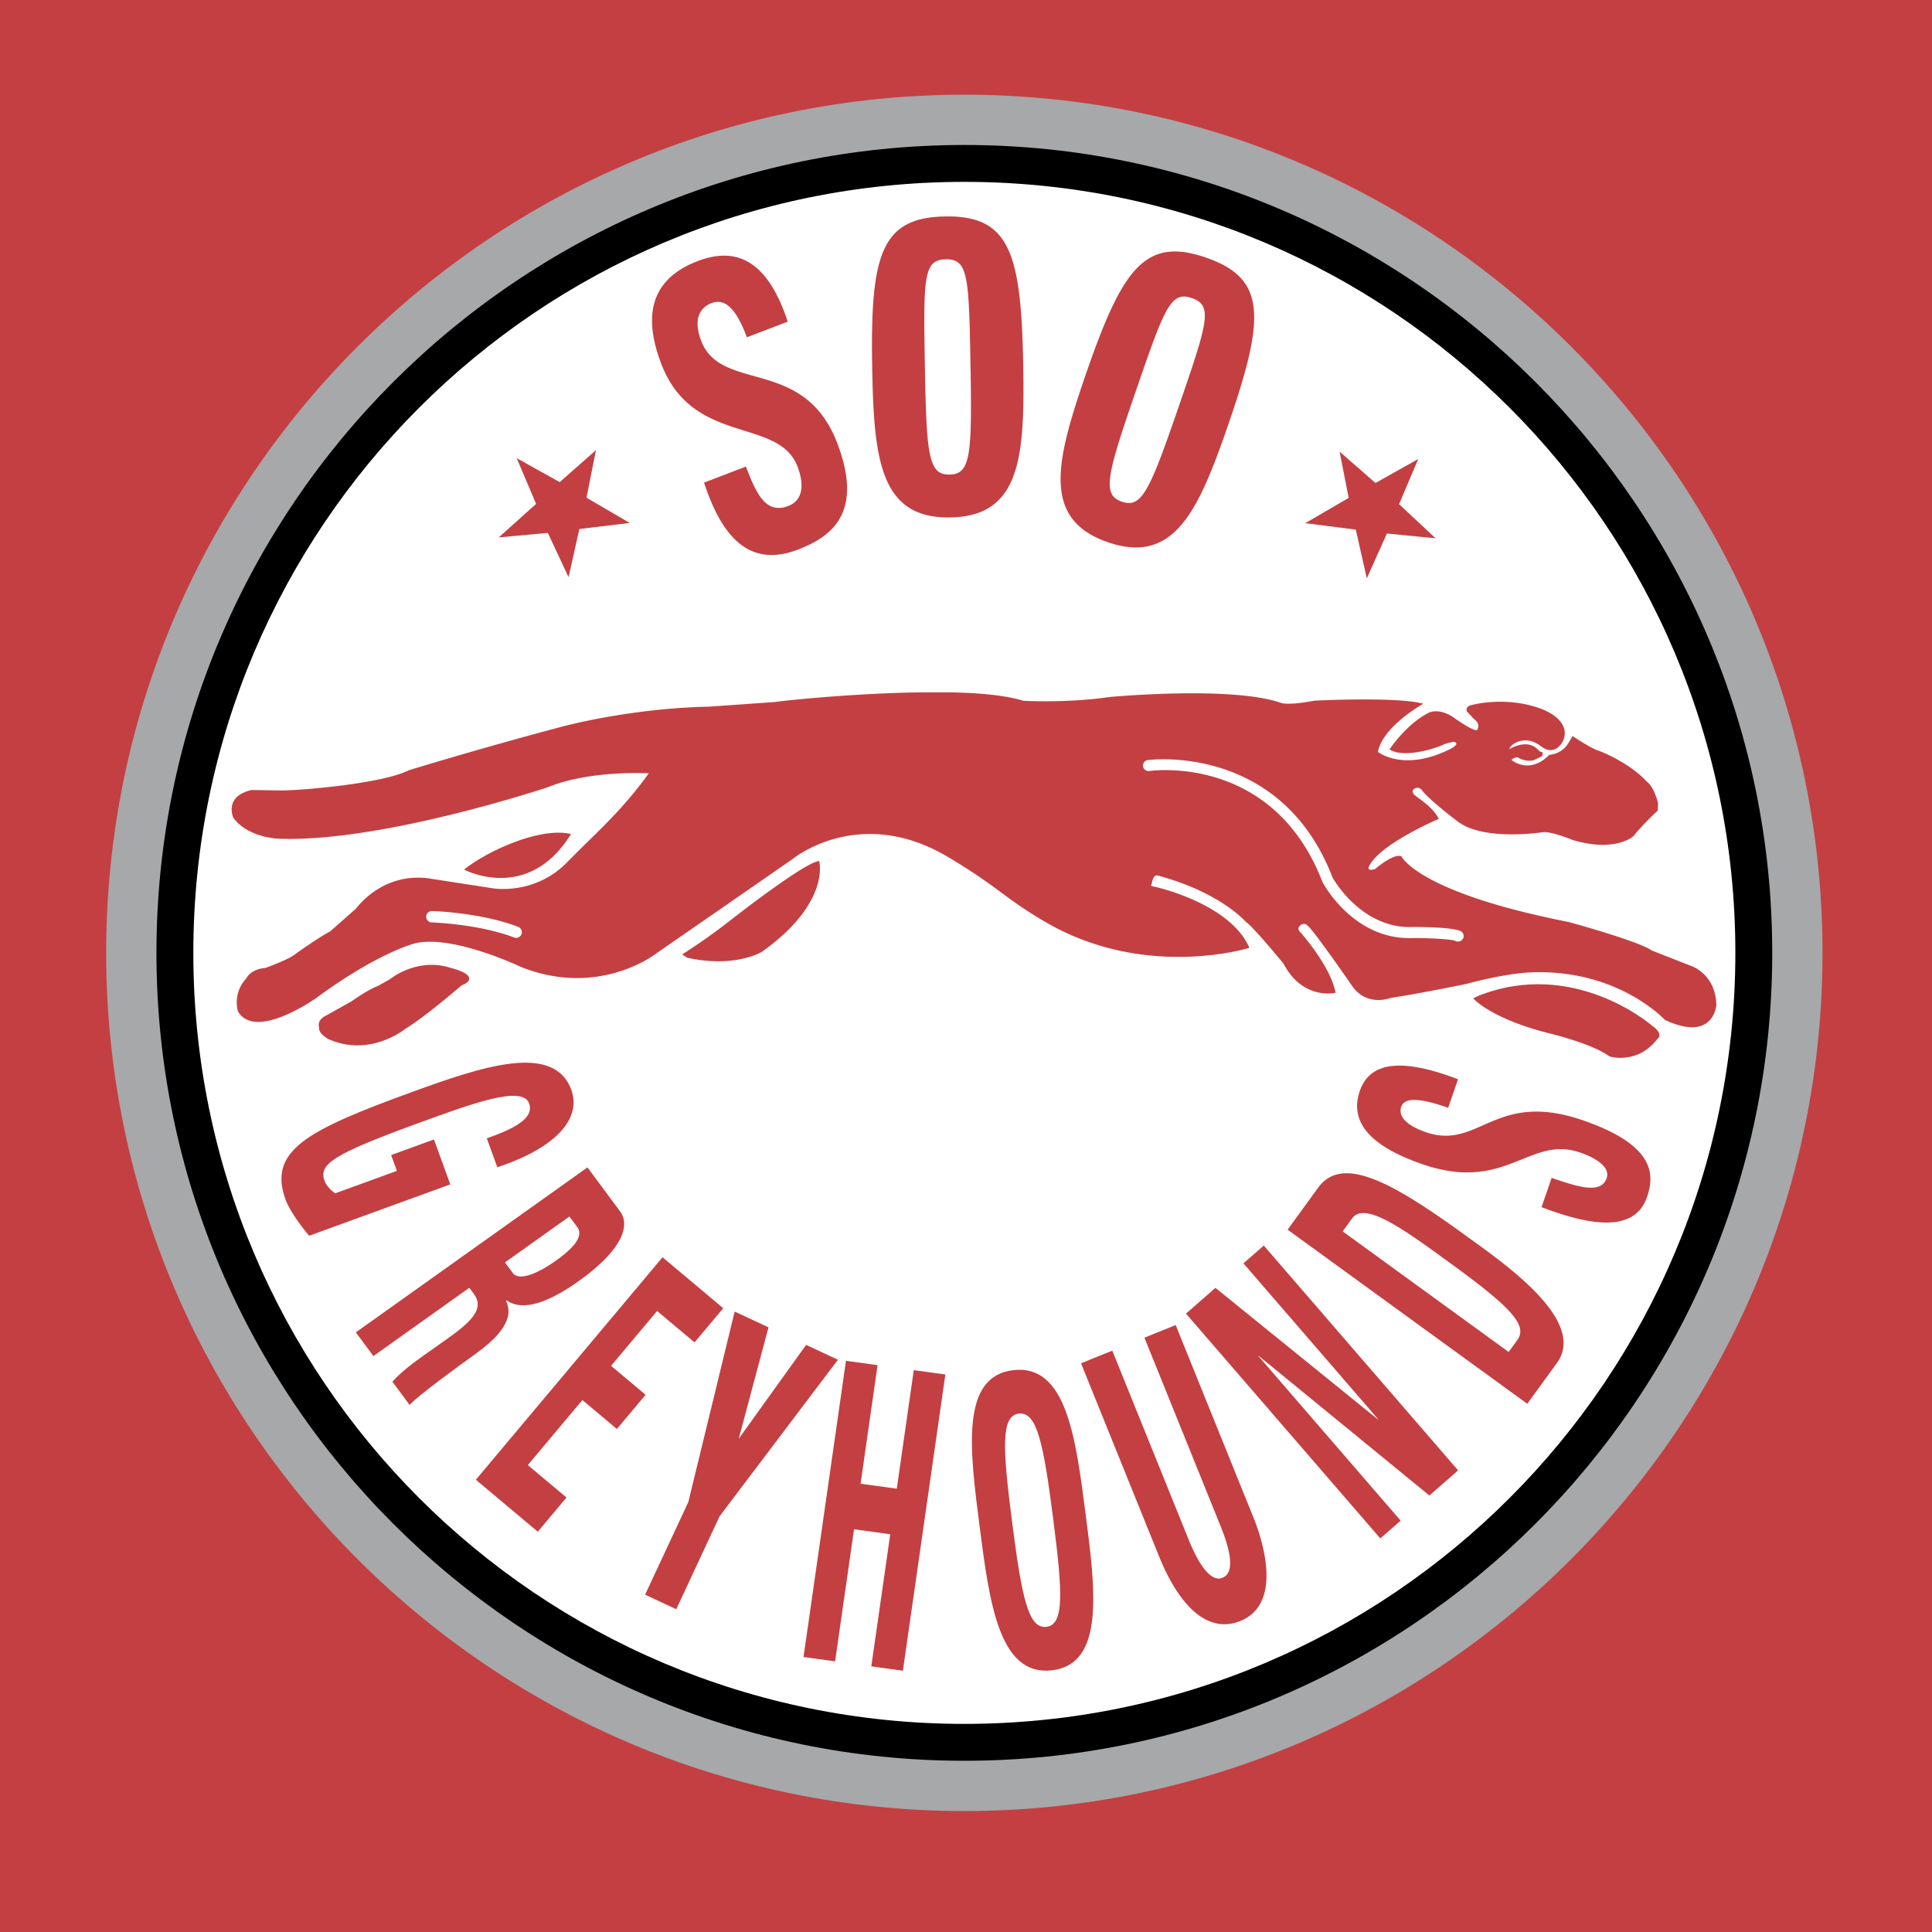 <svg xmlns="http://www.w3.org/2000/svg" width="2500" height="2500" viewBox="0 0 192.756 192.756"><g fill-rule="evenodd" clip-rule="evenodd"><path fill="#c43f42" d="M192.756 192.756H0V0h192.756v192.756z"/><path d="M10.592 95.069c0 47.211 38.409 85.62 85.62 85.62 47.211 0 85.62-38.408 85.62-85.62 0-47.211-38.408-85.62-85.62-85.62-47.211 0-85.62 38.409-85.62 85.62z" fill="#a6a8aa"/><path d="M15.609 95.069c0 44.445 36.158 80.603 80.603 80.603 44.446 0 80.604-36.158 80.604-80.603s-36.158-80.604-80.604-80.604c-44.444 0-80.603 36.159-80.603 80.604z"/><path d="M19.289 95.069c0-42.485 34.439-76.924 76.924-76.924 42.485 0 76.924 34.439 76.924 76.924s-34.439 76.924-76.924 76.924c-42.485 0-76.924-34.439-76.924-76.924z" fill="#fff"/><path d="M104.406 91.975c9.951 5.769 20.152 2.55 20.152 2.55-1.965-4.39-9.324-5.979-9.324-5.979-.752-.083-.375-.376-.375-.376.125-1.086.668-.877.668-.877 6.271 1.672 8.779 4.599 8.779 4.599.92.669 3.805 4.223 3.805 4.223C130.035 99.752 133.17 99 133.17 99c-.502-2.593-3.387-5.833-3.387-5.833-.627-.543-.084-.899-.084-.899.523-.397.836.084.836.084.252-.042 4.391 5.937 4.391 5.937 1.463 2.174 3.805 1.212 3.805 1.212 2.592-.376 7.484-1.38 7.484-1.38 3.553-.961 5.852-1.128 5.852-1.128 9.197-.669 14.09 4.724 14.09 4.724 4.807 2.216 5.016-1.463 5.016-1.463-.084-3.136-2.549-3.847-2.549-3.847a352.538 352.538 0 0 1-3.848-1.505c-1.254-.92-8.277-2.842-8.277-2.842-15.301-3.01-16.744-6.606-16.744-6.606-.752-.23-2.508 1.296-2.508 1.296-.898.313-.773-.209-.773-.209.92-2.299 6.982-4.87 6.982-4.87-.629-1.171-2.004-1.967-2.426-2.341-.375-.334 0-.668 0-.668.648-.397 1.004.292 1.004.292.877 1.024 3.428 2.947 3.428 2.947 2.592 2.007 8.465 1.066 8.465 1.066.857-.104 2.99.773 2.99.773 4.139 1.254 5.979-.334 5.979-.334 1.066-1.317 2.445-2.571 2.445-2.571l.021-.669c-.418-1.693-1.088-2.111-1.088-2.111-1.838-2.007-4.807-3.094-4.807-3.094-.67-.167-2.551-1.422-2.551-1.422l-.396.669c-.711 1.15-1.945 1.171-1.945 1.171-2.006 2.069-3.867.46-3.867.46.168-.313.67-.355.67-.355.926.546 1.65.292 1.65.292.336-.208.816-.397.816-.397v-.271c-.189 0-.377-.188-.377-.188-1.164-1.334-3.031 0-3.031 0-.041-.606 1.635-1.847 3.303-.543 1.469 1.147 2.174-.543 2.174-.543.836-2.132-2.424-3.136-2.424-3.136-3.387-1.17-6.521-.313-6.521-.313-.795.125-.545.585-.545.585l.689.732c.795.585.293 1.191.293 1.191-.521.146-2.508-1.317-2.508-1.317-1.504-.94-2.404-.355-2.404-.355-2.174 1.129-3.762 3.533-3.762 3.533 1.379.836 4.527-.126 5.393-.585l.857-.23c.939.188-.105.773-.105.773-4.848 2.508-7.449.354-7.449.354.469-2.611 4.404-4.826 4.404-4.826-2.83-.677-10.701-.263-10.701-.263-2.727.525-3.361.21-3.361.21-4.984-1.728-17.047-.578-17.047-.578-4.301.63-8.613.378-8.613.378-3.094-.961-8.445-.836-8.445-.836-6.731-.083-15.301.794-16.388.962l-6.522.46c-8.069.167-14.716 2.006-14.716 2.006a429.614 429.614 0 0 0-15.26 4.348c-2.718 1.38-11.205 2.048-12.876 2.006l-2.801-.042c-2.717.627-1.756 2.676-1.756 2.676 1.464 2.007 4.516 2.048 4.516 2.048 10.368.376 26.798-5.142 26.798-5.142 4.306-1.756 10.201-1.38 10.201-1.38-2.927 4.139-6.188 6.814-8.069 8.821-3.421 3.649-7.776 2.759-7.776 2.759-2.717-.459-6.337-.98-6.337-.98-4.177-.494-6.597 2.326-7.108 3.008l-2.587 2.279c-.843.44-2.482 1.545-3.637 2.383-.67.486-2.843 1.275-2.843 1.275-1.484.125-1.86 1.003-1.86 1.003-1.421 1.526-.836 3.24-.836 3.24 1.693 2.906 7.734-1.38 7.734-1.38 5.728-4.222 9.302-5.271 9.302-5.271 3.616-1.439 11.141 2.177 11.141 2.177 7.871 3.148 13.462-1.337 13.462-1.337l13.587-9.407s6.605-5.56 15.594-.209c5.041 3.003 5.611 4.104 9.779 6.521z" fill="#c43f42"/><path d="M77.264 70.044l-6.517.459c-7.981.165-14.662 1.99-14.729 2.009-8.555 2.273-15.195 4.328-15.261 4.348-2.68 1.359-11.156 2.046-12.855 2.003l-2.801-.042c-.937.215-1.545.612-1.822 1.183-.373.766-.011 1.555.004 1.588 1.473 2.021 4.544 2.086 4.575 2.087 10.26.372 26.657-5.09 26.821-5.146 3.91-1.595 9.19-1.423 10.049-1.383-2.104 2.954-4.359 5.147-6.175 6.908l-1.812 1.807c-3.354 3.578-7.671 2.749-7.714 2.739l-6.342-.981c-4.279-.505-6.724 2.439-7.17 3.034l-2.578 2.269c-.818.425-2.45 1.521-3.633 2.379-.654.476-2.805 1.258-2.826 1.267-1.49.123-1.883 1.002-1.899 1.039-1.419 1.519-.844 3.271-.837 3.288.308.531.767.86 1.37.991 2.402.52 6.302-2.221 6.466-2.338 5.651-4.166 9.247-5.251 9.283-5.262 3.553-1.413 11.018 2.138 11.093 2.174 7.822 3.128 13.477-1.301 13.533-1.346l13.583-9.404c.07-.059 6.68-5.471 15.521-.207 2.573 1.532 3.958 2.552 5.297 3.538 1.258.926 2.443 1.8 4.486 2.984 9.861 5.718 20.104 2.588 20.205 2.556l.07-.022-.029-.068c-1.957-4.37-9.297-6-9.371-6.017-.369-.041-.41-.126-.416-.143-.01-.038.043-.095.068-.115.084-.563.238-.759.357-.833a.297.297 0 0 1 .246-.036c6.182 1.649 8.727 4.55 8.752 4.58.914.667 3.775 4.186 3.803 4.221 1.918 3.63 5.096 2.915 5.127 2.907l.062-.015-.012-.062c-.5-2.58-3.373-5.832-3.402-5.864-.201-.175-.295-.337-.285-.49.012-.189.186-.307.188-.308.154-.117.299-.164.434-.141.195.033.309.203.311.205.309.14 2.787 3.624 4.391 5.938 1.477 2.192 3.861 1.246 3.885 1.235 2.549-.367 7.422-1.365 7.471-1.375 3.51-.949 5.822-1.126 5.846-1.128 9.057-.658 13.984 4.648 14.033 4.703 1.766.818 3.111.947 4.023.399 1.025-.616 1.107-1.852 1.109-1.904-.084-3.153-2.572-3.907-2.598-3.915l-3.84-1.502c-1.234-.908-7.998-2.767-8.285-2.845-15.059-2.962-16.684-6.53-16.699-6.566-.82-.277-2.541 1.208-2.613 1.271-.41.138-.564.079-.619.031-.07-.063-.047-.173-.047-.175.896-2.237 6.883-4.798 6.943-4.824l.068-.028-.035-.065c-.488-.912-1.41-1.588-2.018-2.035l-.422-.325-.145-.271c-.002-.165.143-.296.145-.298a.605.605 0 0 1 .479-.088c.27.075.42.359.42.362.883 1.031 3.422 2.951 3.449 2.97 2.584 2.001 8.457 1.088 8.516 1.079.828-.101 2.932.76 2.953.769 4.133 1.253 5.971-.28 6.049-.346 1.057-1.306 2.432-2.56 2.445-2.572l.043-.716c-.422-1.718-1.09-2.153-1.117-2.17-1.816-1.984-4.791-3.088-4.822-3.1-.656-.165-2.516-1.402-2.535-1.415l-.059-.039-.434.729c-.682 1.103-1.875 1.138-1.887 1.138-1.871 1.904-3.521.715-3.768.518.172-.233.572-.279.576-.279.9.546 1.637.3 1.666.289.016-.006.818-.397.818-.397l.043-.334v-.067h-.066c-.158 0-.328-.167-.33-.168-.982-1.126-2.455-.404-2.947-.113.07-.2.256-.446.625-.642.293-.156 1.344-.596 2.506.311.455.355.887.482 1.285.378.662-.173.979-.917.992-.948.199-.508.189-.996-.031-1.451-.572-1.19-2.359-1.751-2.436-1.774-3.365-1.163-6.527-.323-6.559-.314-.311.048-.512.158-.594.322a.414.414 0 0 0 .008.359l.701.746c.258.192.398.395.426.61a.707.707 0 0 1-.137.493c-.369.09-1.873-.927-2.418-1.329-1.527-.955-2.441-.383-2.479-.357-2.16 1.12-3.766 3.527-3.783 3.552l-.037.058.059.036c1.422.861 4.633-.146 5.459-.583l.844-.222c.176.042.295.106.307.182.021.133-.258.354-.461.469-4.748 2.456-7.35.382-7.375.36.48-2.486 4.355-4.694 4.395-4.716l.148-.084-.166-.04c-2.807-.671-10.643-.268-10.721-.264-2.656.511-3.322.22-3.328.217-4.947-1.715-16.961-.596-17.082-.584-4.248.623-8.561.381-8.604.379-3.053-.951-8.397-.838-8.451-.837-6.795-.084-15.356.802-16.396.962zm-36.457 6.94c.056-.016 6.693-2.07 15.247-4.343.067-.019 6.733-1.84 14.7-2.005l6.525-.46c1.044-.161 9.593-1.046 16.383-.961.056-.001 5.377-.114 8.426.833.059.005 4.385.248 8.645-.376.115-.011 12.1-1.128 17.014.575.018.01.68.316 3.395-.208.068-.002 7.588-.386 10.498.233-.699.415-3.854 2.405-4.279 4.778.049.085 2.715 2.218 7.547-.283.061-.034.574-.33.531-.607-.021-.14-.168-.235-.443-.291l-.889.231c-.811.428-3.867 1.389-5.271.618.23-.334 1.719-2.418 3.689-3.441.014-.009.891-.551 2.338.353.201.149 2.023 1.475 2.562 1.324a.77.77 0 0 0 .199-.614c-.031-.254-.189-.489-.471-.696l-.682-.724c.008.009-.053-.107.006-.224.061-.122.234-.208.5-.25.039-.011 3.162-.84 6.49.311.02.006 1.809.568 2.357 1.706.201.42.211.872.025 1.342-.002.006-.305.713-.9.869-.355.093-.75-.025-1.17-.354-1.225-.958-2.34-.49-2.652-.324-.467.248-.777.628-.758.924l.008.12.098-.069c.02-.013 1.832-1.283 2.943-.011.01.011.174.151.359.188v.224c-.023-.026-.785.345-.785.345.008-.004-.697.228-1.582-.293-.061-.007-.58.04-.762.382l-.025.047.041.035c.02.017 1.932 1.626 3.959-.463-.033.02 1.23-.015 1.953-1.182 0 0 .303-.51.361-.61.287.189 1.887 1.236 2.514 1.392.021.008 2.967 1.102 4.773 3.074.02.016.666.443 1.072 2.082l-.023.651c-.002-.027-1.377 1.23-2.43 2.531-.012.007-1.859 1.54-5.908.312-.082-.035-2.152-.881-3.018-.776-.061.009-5.877.913-8.416-1.053-.025-.02-2.555-1.931-3.418-2.938.002 0-.168-.325-.494-.416-.189-.053-.389-.017-.596.109-.018.014-.199.178-.199.404l.189.372.432.333c.584.43 1.455 1.076 1.938 1.93-.535.229-6.049 2.64-6.943 4.875a.355.355 0 0 0-.01.087.3.3 0 0 0 .094.226c.135.122.395.117.773-.016.039-.027 1.76-1.511 2.467-1.295.018.109 1.588 3.625 16.75 6.607.066.018 7.021 1.929 8.252 2.831.016.008 3.861 1.513 3.861 1.513.029.01 2.426.738 2.508 3.786-.002.006-.082 1.213-1.047 1.793-.871.522-2.176.391-3.875-.393-.027-.038-4.998-5.394-14.121-4.73-.023.002-2.348.18-5.867 1.131-.045.01-4.914 1.007-7.475 1.378-.109.043-2.324.919-3.74-1.183-1.545-2.231-4.164-5.955-4.449-5.964.043.001-.096-.193-.338-.235-.172-.03-.352.025-.533.163a.571.571 0 0 0-.244.407c-.002.011-.002.021-.002.032 0 .186.109.376.326.563.021.026 2.816 3.194 3.346 5.728-.328.062-3.141.494-4.916-2.863-.125-.156-2.908-3.578-3.824-4.245-.014-.019-2.582-2.951-8.801-4.609 0 0-.17-.063-.354.047-.211.128-.346.427-.398.888.008-.029-.096.052-.096.164 0 .015.002.032.006.048.037.127.203.203.523.238.066.015 7.256 1.616 9.232 5.871-.764.224-10.553 2.923-20.018-2.567-2.037-1.181-3.223-2.053-4.475-2.976-1.342-.988-2.73-2.01-5.308-3.546-8.927-5.313-15.605.16-15.672.216l-13.582 9.402c-.06.047-5.657 4.427-13.399 1.331-.304-.146-7.588-3.611-11.191-2.177-.029.008-3.646 1.098-9.317 5.279-.039.027-4.015 2.822-6.359 2.315a1.882 1.882 0 0 1-1.277-.915c0-.005-.548-1.684.828-3.161.016-.028.395-.862 1.817-.982.107-.036 2.207-.801 2.876-1.288 1.178-.855 2.803-1.947 3.629-2.377l2.601-2.289c.448-.595 2.851-3.488 7.056-2.992l6.334.98c.042.009 4.43.855 7.836-2.779l1.808-1.803c1.842-1.786 4.134-4.009 6.267-7.025l.069-.098-.12-.007c-.06-.004-5.959-.357-10.23 1.384-.16.054-16.533 5.51-26.771 5.138-.031 0-3.037-.065-4.463-2.021.003.003-.344-.755.001-1.463.259-.532.836-.905 1.716-1.107l2.785.043c1.764.044 10.169-.623 12.908-2.014zM137.225 48.266l-3.469-3.031.877 4.473-4.201 2.446 4.89.627 1.067 4.703 1.943-4.326 4.705.459-3.533-3.302 1.859-4.369-4.138 2.32z" fill="#c43f42"/><path d="M133.689 45.248s.852 4.335.869 4.427l-4.33 2.521 5.039.646 1.1 4.853 2.008-4.465 4.852.474-3.643-3.405 1.918-4.506-4.268 2.394-3.582-3.129.037.19zm.977 4.519l.043-.024-.85-4.328 3.357 2.933 4.008-2.247-1.801 4.231 3.422 3.2-4.555-.445-1.881 4.188-1.033-4.554-4.742-.608c.315-.182 4.032-2.346 4.032-2.346zM51.688 45.862l4.16 2.321 3.512-3.094-.92 4.599 4.181 2.445-4.871.586-1.044 4.661-2.007-4.285-4.746.439 3.617-3.241-1.882-4.431z" fill="#c43f42"/><path d="M59.316 45.039l-3.477 3.063-4.289-2.393 1.939 4.567-3.732 3.343 4.9-.454 2.07 4.42 1.077-4.807 5.021-.604s-4.23-2.475-4.311-2.521l.949-4.747-.147.133zm-3.424 3.194l3.364-2.963-.89 4.452 4.05 2.369-4.72.568-1.013 4.516-1.944-4.15-4.59.425 3.501-3.137-1.823-4.296 4.03 2.248.035-.032zM147.092 99.626s1.756 2.007 7.734 3.47c0 0 4.055.962 5.811 2.258 0 0 2.717.836 4.684-1.756 0 0 .668-.377-.586-1.255 0 0-7.693-6.772-17.309-2.885l-.334.168z" fill="#c43f42"/><path d="M147.4 99.396l-.416.208.057.065c.018.021 1.838 2.039 7.77 3.491.041.009 4.062.973 5.787 2.246.047.019 2.805.83 4.775-1.77-.014.014.18-.098.191-.336.014-.295-.252-.636-.793-1.014-.07-.061-7.828-6.749-17.371-2.89zm.055.123c9.461-3.825 17.158 2.807 17.234 2.875.627.438.748.73.74.9-.006.164-.139.242-.143.245-1.934 2.541-4.604 1.759-4.631 1.75-1.727-1.278-5.773-2.249-5.814-2.259-5.398-1.32-7.338-3.086-7.637-3.386.095-.046.251-.125.251-.125zM68.182 95.221s2.219-1.367 4.914-3.492c0 0 7.072-5.528 8.578-5.75 0 0 1.151 4.067-5.706 8.932 0 0-2.651 1.637-7.387.576l-.399-.266z" fill="#c43f42"/><path d="M81.664 85.914c-1.505.221-8.319 5.537-8.609 5.763-2.661 2.099-4.885 3.475-4.907 3.488l-.089.055.485.324c4.731 1.066 7.435-.558 7.46-.574 6.819-4.838 5.746-8.966 5.735-9.007l-.016-.057-.059.008zm-8.526 5.868c.07-.055 6.906-5.386 8.484-5.717.017.075.052.26.052.604 0 1.346-.624 4.555-5.745 8.188-.022.014-2.683 1.607-7.333.564l-.291-.198a59.596 59.596 0 0 0 4.833-3.441zM38.918 97.765s2.659-2.241 6.047-1.127c0 0 3.204.756 1.022 1.638 0 0-3.681 3.19-5.583 4.317 0 0-3.435 2.857-7.58 1.034 0 0-1.021-.524-.928-1.174 0 0-.279-.649.743-1.114 0 0 1.439-.835 2.414-1.346 0 0 1.684-1.207 2.705-1.578l1.16-.65z" fill="#c43f42"/><path d="M38.882 97.709l-1.156.647c-1.009.365-2.643 1.533-2.711 1.582l-2.409 1.343c-1.062.482-.773 1.191-.771 1.198-.103.653.917 1.185.96 1.207 4.138 1.821 7.618-1.014 7.652-1.043 1.878-1.111 5.548-4.285 5.584-4.317.541-.215.804-.452.784-.715-.046-.601-1.65-.995-1.833-1.039-3.356-1.103-6.036 1.083-6.1 1.137zm-6.03 5.856c-.006-.004-.974-.508-.889-1.104-.015-.06-.24-.633.704-1.062l2.417-1.348c.025-.017 1.696-1.21 2.697-1.574l1.176-.657.005-.004c.026-.022 2.671-2.205 5.983-1.115.476.112 1.704.494 1.736.921.014.191-.234.396-.719.591-.056.044-3.716 3.211-5.592 4.321-.042.035-3.461 2.817-7.518 1.031zM51.573 84.003c-3.252 1.179-5.15 2.736-5.15 2.736s6.19 3.305 10.444-3.483c-2.213-.488-5.294.747-5.294.747z" fill="#c43f42"/><path d="M51.55 83.94c-3.226 1.169-5.15 2.731-5.169 2.747l-.077.063.088.047c.062.033 6.294 3.256 10.531-3.507l.051-.08-.092-.021c-2.204-.485-5.291.735-5.332.751zm.046.126l.002-.001c.031-.012 2.989-1.174 5.148-.754-3.993 6.25-9.666 3.673-10.196 3.414.388-.299 2.203-1.629 5.046-2.659zm-.048-.125l.002-.001-.002.001zM49.618 116.459c5.872-1.941 8.42-4.873 7.385-7.72-1.729-4.751-8.909-2.334-15.91.215-10.541 3.836-14.376 5.864-12.598 10.75.42 1.153 1.757 2.91 2.352 3.587l14.079-5.124-1.631-4.482-4.27 1.555.574 1.577-6.155 2.24c-.468-.33-.889-.766-1.064-1.247-.602-1.654.783-2.637 9.477-5.801 5.385-1.961 10.271-3.738 10.929-1.93.561 1.538-1.633 2.576-4.217 3.494l1.049 2.886zM56.812 121.37l.778 1.049c.558.753.062 1.8-2.146 3.373-1.473 1.048-3.591 2.149-4.287 1.209l-.778-1.049 6.433-4.582zm-9.986 7.112l.452.61c1.348 1.818-1.082 3.356-3.835 5.316-1.505 1.072-3.119 2.127-4.295 3.442l1.718 2.318c.798-.903 5.116-4.05 6.588-5.099 4.162-2.964 3.28-4.682 3.025-5.289l.064-.046c1.65 1.171 4.276.162 7.221-1.936 3.938-2.804 5.284-5.342 4.088-6.956l-3.24-4.37-23.11 16.458 1.753 2.365 9.571-6.813zM53.656 152.819l2.863-3.412-3.858-3.237 5.443-6.487 3.443 2.888 2.864-3.412-3.444-2.889 4.593-5.472 3.735 3.134 2.863-3.412-6.056-5.083-18.626 22.197 6.18 5.185zM64.627 159.004l2.746 1.28 4.24-9.093 11.679-15.455-2.8-1.305-7.265 10.118 3.209-12.01-3-1.399-4.568 18.77-4.241 9.094z" fill="#c43f42"/><path d="M73.241 131.093l-4.568 18.77-4.312 9.238 3.109 1.45 4.325-9.274 11.807-15.617-3.175-1.481-6.722 9.362 2.97-11.111-3.375-1.574-.059.237zm-4.192 18.902l4.523-18.569 2.626 1.224-3.166 11.848.357.169 7.167-9.983 2.425 1.131-11.529 15.257-4.178 8.947c-.294-.138-2.087-.974-2.382-1.11.165-.351 4.157-8.914 4.157-8.914zM85.86 148.03l1.695-11.83-3.152-.434-4.236 29.554 3.152.435 1.889-13.181 3.612.497-1.89 13.182 3.153.434 4.236-29.555-3.152-.434-1.696 11.83-3.611-.498zM104.396 162.312c-1.805.211-2.453-2.973-3.41-10.399-.957-7.426-1.139-10.665.668-10.876 1.805-.211 2.453 2.973 3.41 10.399.957 7.425 1.137 10.665-.668 10.876zm.559 4.335c5.287-.619 4.336-8.006 3.357-15.593-.988-7.667-1.93-14.973-7.217-14.354-5.289.619-4.347 7.925-3.359 15.592.979 7.587 1.932 14.974 7.219 14.355zM114.398 133.554l7.547 18.68c1.203 2.977 1.307 4.84.078 5.336-1.023.413-2.256-.604-3.594-3.915l-7.549-18.68-2.809 1.135 7.697 19.052c2.045 5.061 4.826 7.659 7.914 6.411 3.424-1.383 2.846-6.083 1.221-10.102l-7.697-19.052-2.808 1.135z" fill="#c43f42"/><path d="M117.145 132.264l-2.965 1.198 7.611 18.834c.873 2.164 1.141 3.68.791 4.502-.127.297-.33.498-.621.616a1.005 1.005 0 0 1-.807-.019c-.568-.241-1.477-1.098-2.57-3.804l-7.609-18.835-3.121 1.261 7.762 19.206c1.398 3.461 3.121 5.709 4.984 6.499 1.023.435 2.08.437 3.148.005 4.373-1.767 2.109-8.346 1.312-10.32l-7.762-19.206-.153.063zm-.03.373l7.635 18.896c.422 1.047 1.277 3.437 1.277 5.649 0 1.806-.57 3.493-2.406 4.234-.98.396-1.953.396-2.891-.002-1.779-.755-3.441-2.939-4.805-6.316 0 0-7.514-18.592-7.635-18.896l2.498-1.01 7.484 18.524c.912 2.258 1.838 3.599 2.75 3.986.361.153.719.16 1.062.021a1.42 1.42 0 0 0 .803-.795c.119-.276.178-.609.178-1.002 0-.918-.32-2.159-.967-3.756l-7.484-18.524c.263-.105 2.24-.904 2.501-1.009zM139.744 151.715l-14.178-16.404.03-.026 17.013 13.922 2.866-2.508-19.387-22.432-2.029 1.777 13.425 15.535-.029.025-16.189-13.115-2.938 2.571 19.387 22.431 2.029-1.776zM133.959 122.854l.938-1.292c1.264-1.738 5.139 1.076 9.543 4.277 5.994 4.354 8.062 6.312 6.957 7.836l-.879 1.209-16.559-12.03zm18.418 17.201l2.959-4.073c3.104-4.271-5.512-10.103-9.189-12.772-7.451-5.414-12.268-7.978-14.648-4.699l-3.033 4.173 23.911 17.371zM157.912 111.768c-8.787-3.025-10.348 3.019-15.65 1.191-1.936-.666-2.787-1.587-2.461-2.535.406-1.181 2.596-.622 4.686.099l.98-2.846c-5.777-2.206-8.818-1.673-9.799 1.172-1.227 3.562 1.898 5.806 6.271 7.312 8.322 2.865 10.656-2.912 15.689-1.18 1.896.653 3.006 1.577 2.666 2.564-.553 1.605-2.816.891-5.488-.029l-1.006 2.923c4.785 1.82 9.275 2.609 10.521-1.01.767-2.225.829-5.169-6.409-7.661zM83.524 44.191c-3.322-8.652-11.562-4.964-13.567-10.186-.731-1.905-.324-3.243 1.033-3.764 1.688-.648 2.742 1.353 3.532 3.411l4.07-1.562c-1.933-5.862-4.919-7.601-8.989-6.039-5.094 1.956-5.272 5.959-3.619 10.267 3.146 8.194 11.679 5.269 13.582 10.224.717 1.867.507 3.391-.905 3.933-2.297.882-3.229-1.297-4.239-3.927l-4.181 1.604c1.607 4.85 4.187 8.67 9.363 6.683 3.185-1.222 6.656-3.517 3.92-10.644zM94.292 21.595c-6.415.111-7.469 3.864-7.273 15.063.161 9.186.786 15.09 7.798 14.968 7.012-.122 7.432-6.045 7.27-15.23-.196-11.2-1.38-14.913-7.795-14.801zm.075 4.278c2.237-.039 2.305 1.68 2.462 10.698.155 8.85.002 10.741-2.087 10.777S92.434 45.5 92.279 36.65c-.158-9.018-.151-10.738 2.088-10.777zM120.312 25.697c-6.066-2.089-8.34 1.076-11.986 11.667-2.99 8.687-4.422 14.45 2.209 16.733 6.631 2.283 9.049-3.139 12.041-11.826 3.647-10.59 3.803-14.484-2.264-16.574zm-1.392 4.046c2.117.729 1.592 2.367-1.344 10.895-2.883 8.369-3.674 10.093-5.648 9.414-1.975-.681-1.537-2.526 1.346-10.896 2.935-8.528 3.531-10.142 5.646-9.413z" fill="#c43f42"/><path d="M114.514 75.832a.551.551 0 1 0 .154 1.093c.504-.07 12.395-1.582 17.279 11.081.154.298 3.188 5.837 9.061 5.583 1.727 0 3.842.111 4.203.29.266.13.604.038.744-.222a.535.535 0 0 0-.184-.729c-.664-.399-3.57-.442-4.787-.442-5.195.225-8.01-4.887-8.037-4.939-5.177-13.437-18.302-11.734-18.433-11.715zM42.521 91.447a.568.568 0 0 0 .552.584c.046.001 4.669.147 8.219 1.502a.568.568 0 1 0 .406-1.062c-3.734-1.426-8.396-1.571-8.592-1.577a.57.57 0 0 0-.585.553z" fill="#fff"/></g></svg>